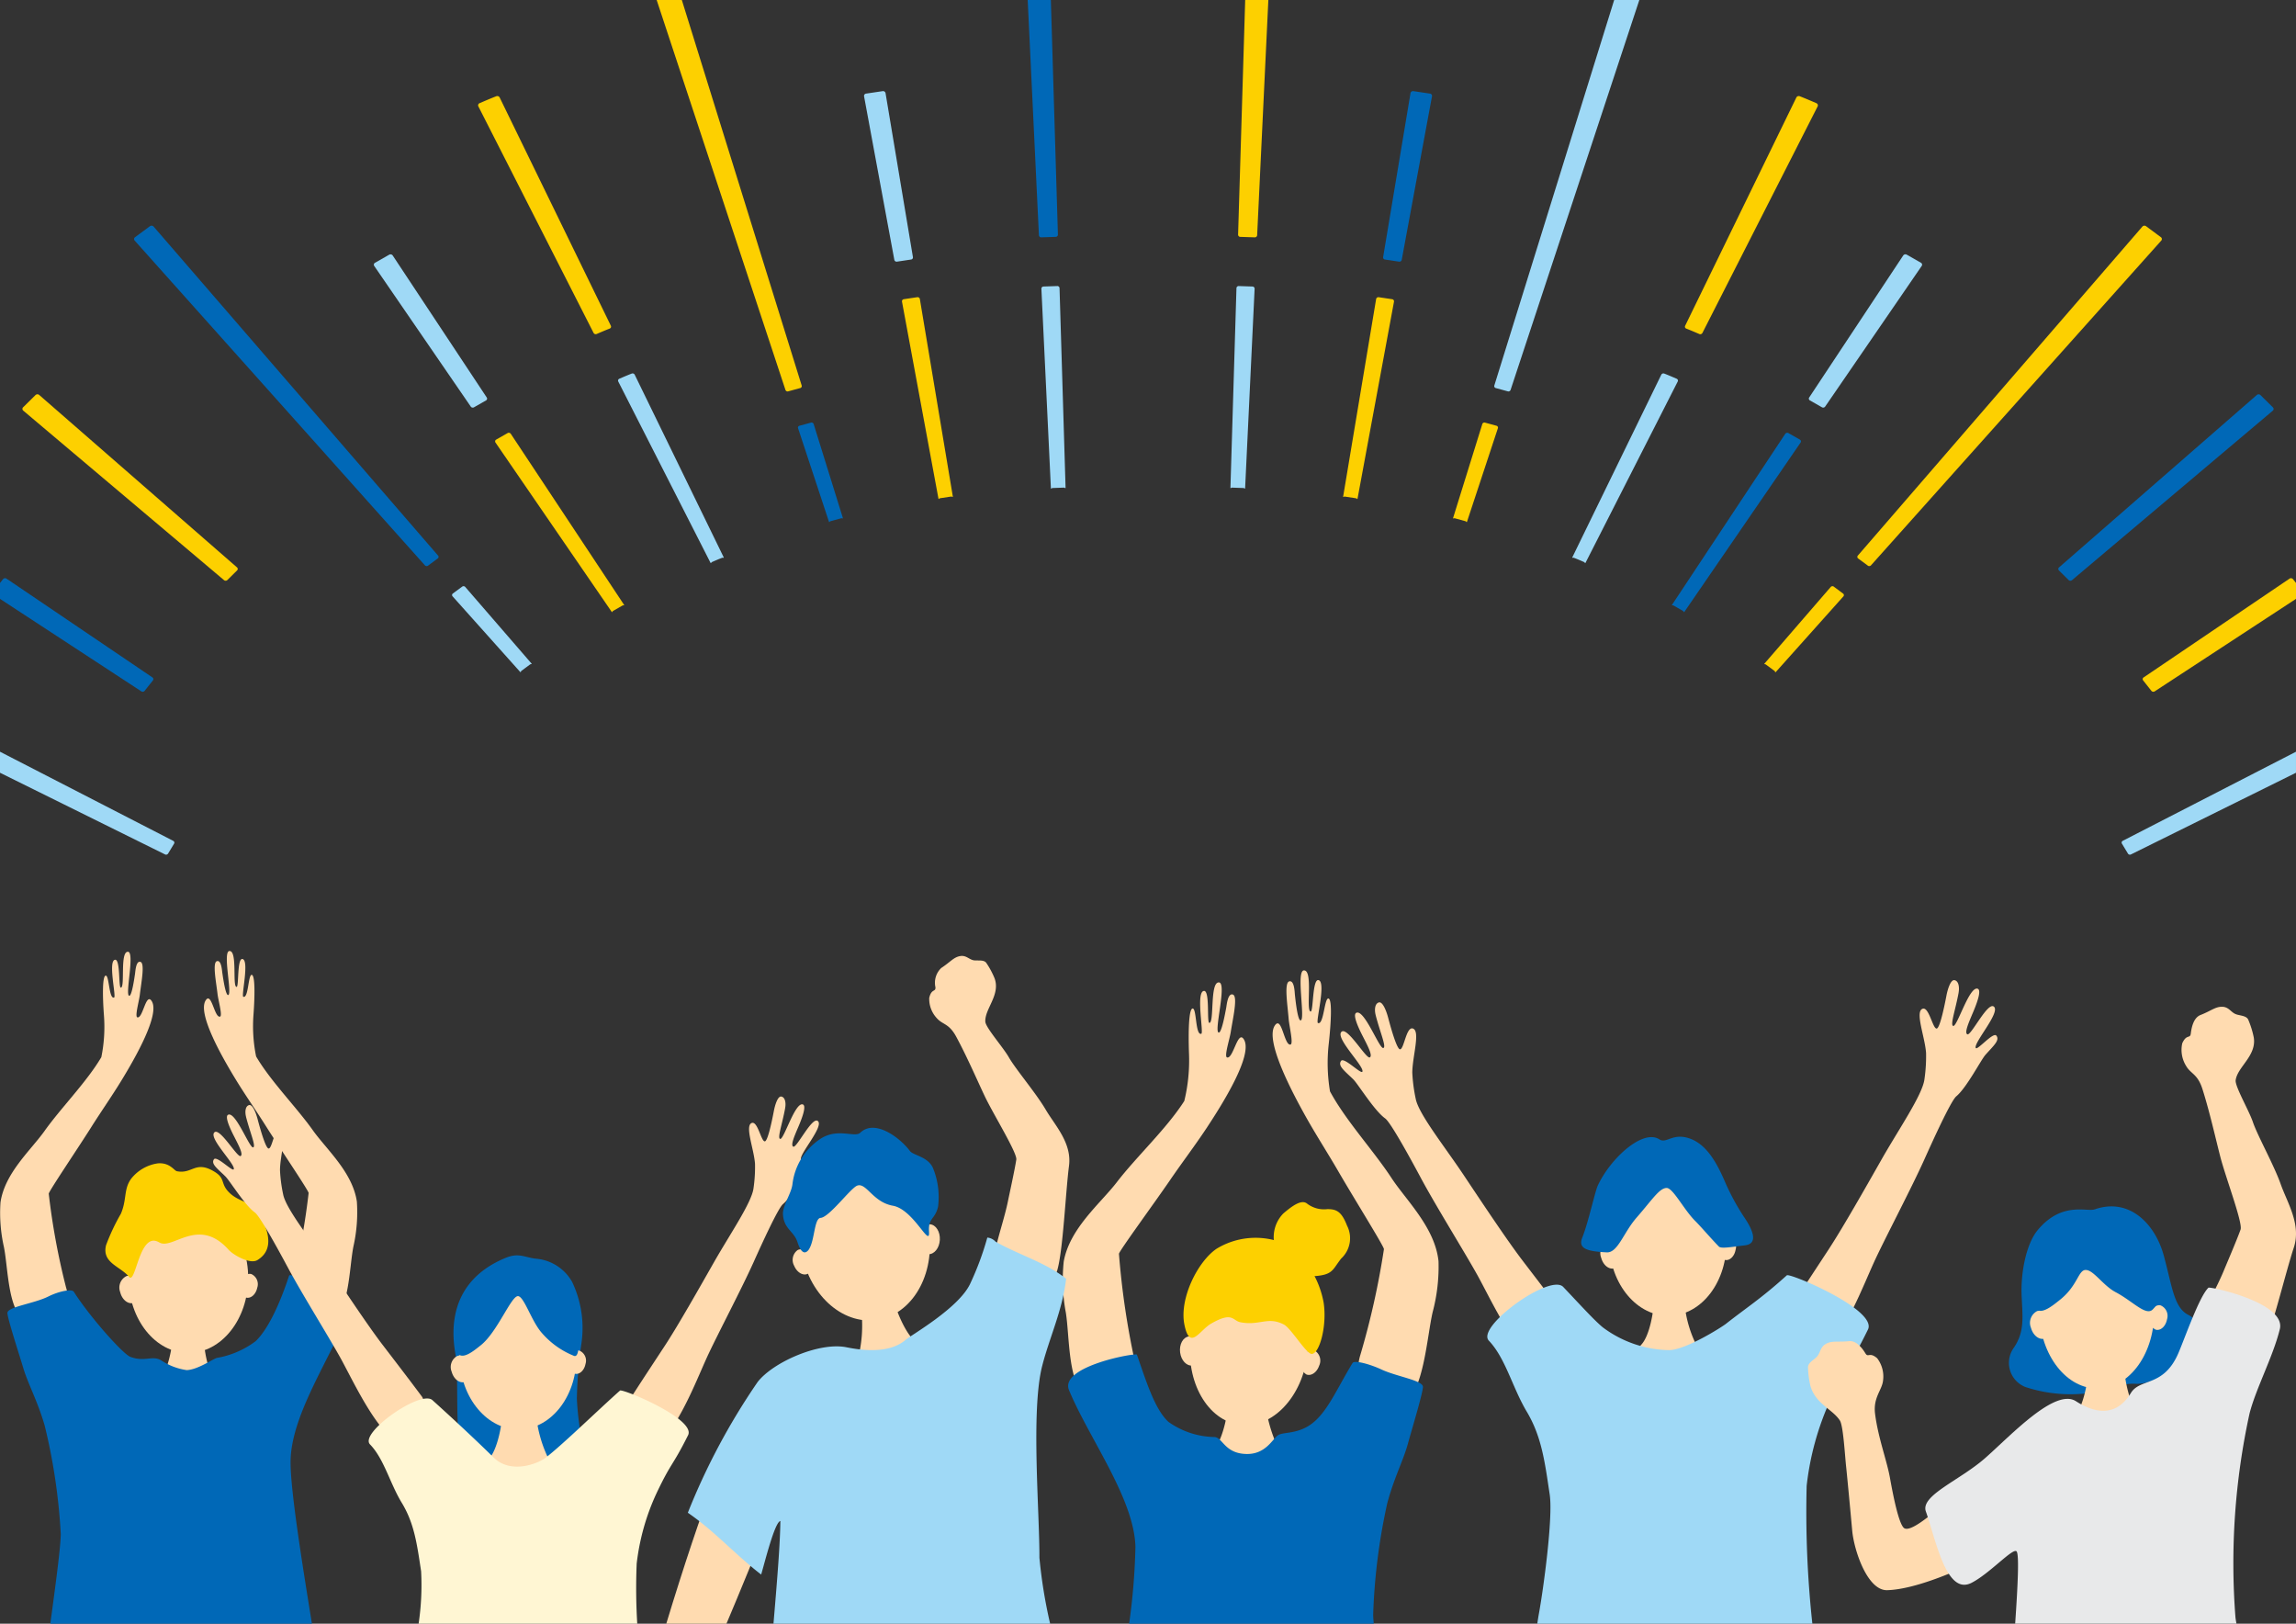 <svg id="グループ_10662" data-name="グループ 10662" xmlns="http://www.w3.org/2000/svg" xmlns:xlink="http://www.w3.org/1999/xlink" width="225.136" height="159.187" viewBox="0 0 225.136 159.187">
  <rect x="0" y="0" width="225.136" height="159.187" fill="#333333" stroke="none"/>
  <defs>
    <clipPath id="clip-path">
      <rect id="長方形_23446" data-name="長方形 23446" width="225.136" height="159.187" fill="none"/>
    </clipPath>
  </defs>
  <g id="グループ_10661" data-name="グループ 10661" clip-path="url(#clip-path)">
    <path id="パス_46327" data-name="パス 46327" d="M16.467,423.4l.615-1.016a.2.2,0,0,0-.112-.264L0,413.389v2.061l16.166,8a.229.229,0,0,0,.3-.056" transform="translate(0 -339.691)" fill="#9fd9f6"/>
    <path id="パス_46328" data-name="パス 46328" d="M14.173,329.028,15,327.985a.2.2,0,0,0-.064-.291l-14.3-9.68a.258.258,0,0,0-.34.057L0,318.441V320l13.851,9.062a.246.246,0,0,0,.322-.034" transform="translate(0 -261.287)" fill="#0068b7"/>
    <path id="パス_46329" data-name="パス 46329" d="M13.968,216.9a.27.27,0,0,0-.357.032l-1.194,1.178a.221.221,0,0,0-.009.33L32.1,235.065a.247.247,0,0,0,.325,0l.966-.955a.2.2,0,0,0-.023-.3Z" transform="translate(-10.138 -178.191)" fill="#fdd000"/>
    <path id="パス_46330" data-name="パス 46330" d="M75.643,124.187a.279.279,0,0,0-.368-.009l-1.421,1.05a.227.227,0,0,0-.069.332L102.246,157.4a.237.237,0,0,0,.3.056l.987-.731a.193.193,0,0,0,0-.284Z" transform="translate(-60.592 -101.987)" fill="#0068b7"/>
    <path id="パス_46331" data-name="パス 46331" d="M249.963,322.441a.228.228,0,0,0-.295-.062l-.95.7a.187.187,0,0,0,0,.278l6.608,7.392c.083.093.059-.043.132-.1l.848-.628c.072-.054.212,0,.131-.1Z" transform="translate(-204.328 -264.88)" fill="#9fd9f6"/>
    <path id="パス_46332" data-name="パス 46332" d="M207.456,139.983a.263.263,0,0,0-.341-.069l-1.385.789a.214.214,0,0,0-.087.307l9.468,13.79a.242.242,0,0,0,.311.079l1.193-.681a.2.2,0,0,0,.064-.288Z" transform="translate(-168.953 -114.943)" fill="#9fd9f6"/>
    <path id="パス_46333" data-name="パス 46333" d="M273.844,238.087a.24.24,0,0,0-.3-.089l-1.151.657a.2.2,0,0,0-.051.286l11.385,16.583c.07.1.064-.037.143-.082l.923-.529c.08-.043.213.025.145-.078Z" transform="translate(-223.753 -195.549)" fill="#fdd000"/>
    <path id="パス_46334" data-name="パス 46334" d="M265.042,52.964a.272.272,0,0,0-.346-.1c-.539.211-1.07.438-1.6.666a.23.23,0,0,0-.146.3l11.305,22.225a.238.238,0,0,0,.3.113c.429-.185.857-.369,1.293-.538a.2.2,0,0,0,.1-.28Z" transform="translate(-216.054 -43.421)" fill="#fdd000"/>
    <path id="パス_46335" data-name="パス 46335" d="M341.578,205.48a.235.235,0,0,0-.289-.123c-.416.161-.825.337-1.234.513a.2.2,0,0,0-.089.279L349,223.9c.055.109.069-.029.152-.065.328-.142.655-.284.989-.412.085-.034.208.048.154-.061Z" transform="translate(-279.337 -168.735)" fill="#9fd9f6"/>
    <path id="パス_46336" data-name="パス 46336" d="M374.054,38.372l1.215-.331a.2.2,0,0,0,.124-.257L363.644,0h-2.467L373.8,38.214a.223.223,0,0,0,.257.158" transform="translate(-296.787)" fill="#fdd000"/>
    <path id="パス_46337" data-name="パス 46337" d="M440.457,232.511a.22.22,0,0,0-.247-.164l-1.169.318a.193.193,0,0,0-.112.258l3.018,9.137c.038.115.073-.02.161-.044l1.041-.285c.089-.024.2.075.162-.04Z" transform="translate(-360.667 -190.92)" fill="#0068b7"/>
    <path id="パス_46338" data-name="パス 46338" d="M477.3,50.3a.249.249,0,0,0-.286-.184l-1.612.24a.228.228,0,0,0-.209.252l2.969,16.041a.228.228,0,0,0,.255.183l1.389-.208a.208.208,0,0,0,.18-.242Z" transform="translate(-390.469 -41.18)" fill="#9fd9f6"/>
    <path id="パス_46339" data-name="パス 46339" d="M497.858,163.608a.226.226,0,0,0-.244-.19l-1.34.2a.206.206,0,0,0-.167.246l3.57,19.29c.022.118.075-.011.167-.025l1.076-.163c.092-.011.187.1.167-.02Z" transform="translate(-407.659 -134.284)" fill="#fdd000"/>
    <path id="パス_46340" data-name="パス 46340" d="M566.554,23.269l1.424-.047a.221.221,0,0,0,.214-.225L567.5,0h-2.271l1.1,23.058a.224.224,0,0,0,.231.211" transform="translate(-464.458)" fill="#0068b7"/>
    <path id="パス_46341" data-name="パス 46341" d="M574.344,157.309l-1.36.045a.211.211,0,0,0-.2.224l.93,19.535c.006.12.076,0,.17-.005l1.1-.038c.093,0,.173.114.17-.006l-.591-19.545a.214.214,0,0,0-.217-.211" transform="translate(-470.669 -129.264)" fill="#9fd9f6"/>
    <path id="パス_46342" data-name="パス 46342" d="M1167.033,422.115a.2.2,0,0,0-.112.264l.615,1.016a.23.23,0,0,0,.3.056l16.166-8v-2.061Z" transform="translate(-958.867 -339.691)" fill="#9fd9f6"/>
    <path id="パス_46343" data-name="パス 46343" d="M1193.229,318.072a.258.258,0,0,0-.34-.057l-14.3,9.68a.2.2,0,0,0-.064.291l.826,1.043a.247.247,0,0,0,.322.034L1193.521,320v-1.56Z" transform="translate(-968.385 -261.287)" fill="#fdd000"/>
    <path id="パス_46344" data-name="パス 46344" d="M1151.924,216.936a.27.27,0,0,0-.357-.032l-19.4,16.908a.2.2,0,0,0-.023.3l.966.955a.247.247,0,0,0,.325,0l19.694-16.62a.221.221,0,0,0-.009-.33Z" transform="translate(-930.26 -178.191)" fill="#0068b7"/>
    <path id="パス_46345" data-name="パス 46345" d="M1049.915,124.178a.279.279,0,0,0-.368.009l-27.9,32.255a.193.193,0,0,0,0,.284l.987.73a.237.237,0,0,0,.3-.056L1051.4,125.56a.227.227,0,0,0-.069-.332Z" transform="translate(-839.462 -101.987)" fill="#fdd000"/>
    <path id="パス_46346" data-name="パス 46346" d="M977.183,322.379a.228.228,0,0,0-.295.062l-6.477,7.489c-.081.094.059.044.131.1l.848.628c.072.053.049.19.132.1l6.608-7.393a.187.187,0,0,0,0-.277Z" transform="translate(-797.388 -264.88)" fill="#fdd000"/>
    <path id="パス_46347" data-name="パス 46347" d="M1005.9,140.7l-1.385-.789a.263.263,0,0,0-.341.069l-9.224,13.928a.2.2,0,0,0,.064.288l1.193.681a.242.242,0,0,0,.311-.079l9.468-13.79a.214.214,0,0,0-.087-.307" transform="translate(-817.546 -114.943)" fill="#9fd9f6"/>
    <path id="パス_46348" data-name="パス 46348" d="M930.959,238a.24.24,0,0,0-.3.089l-11.091,16.748c-.068.1.065.035.145.078l.923.529c.079.045.073.183.143.082l11.385-16.582a.2.2,0,0,0-.051-.287Z" transform="translate(-755.61 -195.549)" fill="#0068b7"/>
    <path id="パス_46349" data-name="パス 46349" d="M939.615,53.531c-.531-.228-1.062-.454-1.6-.666a.272.272,0,0,0-.346.1l-10.909,22.39a.2.2,0,0,0,.1.28c.436.169.865.354,1.293.538a.239.239,0,0,0,.3-.113l11.305-22.226a.23.23,0,0,0-.146-.3" transform="translate(-761.519 -43.422)" fill="#fdd000"/>
    <path id="パス_46350" data-name="パス 46350" d="M875.011,205.87c-.409-.176-.818-.352-1.234-.513a.235.235,0,0,0-.289.123l-8.713,17.883c-.053.11.069.027.154.061.334.128.662.27.989.412.084.036.1.174.152.065l9.03-17.752a.2.2,0,0,0-.089-.279" transform="translate(-710.594 -168.735)" fill="#9fd9f6"/>
    <path id="パス_46351" data-name="パス 46351" d="M821.991,38.041l1.215.331a.223.223,0,0,0,.257-.158L836.083,0h-2.467L821.867,37.784a.2.2,0,0,0,.124.257" transform="translate(-675.337)" fill="#9fd9f6"/>
    <path id="パス_46352" data-name="パス 46352" d="M803.5,232.665l-1.169-.318a.22.22,0,0,0-.247.164l-2.855,9.18c-.036.116.074.017.162.04l1.041.285c.089.024.123.158.161.044l3.018-9.137a.193.193,0,0,0-.112-.258" transform="translate(-656.741 -190.92)" fill="#fdd000"/>
    <path id="パス_46353" data-name="パス 46353" d="M765.317,50.356l-1.612-.24a.249.249,0,0,0-.286.184l-2.685,16.082a.208.208,0,0,0,.18.243l1.389.208a.228.228,0,0,0,.255-.183l2.969-16.042a.228.228,0,0,0-.209-.252" transform="translate(-625.109 -41.18)" fill="#0068b7"/>
    <path id="パス_46354" data-name="パス 46354" d="M743.576,163.62l-1.34-.2a.226.226,0,0,0-.244.19l-3.229,19.339c-.02.119.075.009.167.02l1.076.163c.092.014.145.143.167.025l3.57-19.29a.206.206,0,0,0-.167-.246" transform="translate(-607.056 -134.284)" fill="#fdd000"/>
    <path id="パス_46355" data-name="パス 46355" d="M681.182,23.222l1.424.047a.224.224,0,0,0,.231-.21L683.935,0h-2.271l-.695,23a.22.22,0,0,0,.214.225" transform="translate(-559.566)" fill="#fdd000"/>
    <path id="パス_46356" data-name="パス 46356" d="M678.932,157.354l-1.361-.045a.214.214,0,0,0-.217.211l-.59,19.545c0,.12.076,0,.17.006l1.1.038c.093,0,.164.125.17.005l.93-19.535a.211.211,0,0,0-.2-.224" transform="translate(-556.112 -129.264)" fill="#9fd9f6"/>
    <path id="パス_46357" data-name="パス 46357" d="M902.447,713.053c-.036.824-.39,3.134-1.2,4.036s-.267,1.314,1.826,1.068,4.794,1,3.769-.585a11.6,11.6,0,0,1-1.4-4.729c-.094-.892-2.958-.7-3,.21" transform="translate(-740.285 -585.284)" fill="#ffdbb0"/>
    <path id="パス_46358" data-name="パス 46358" d="M896.531,649.6c.1,3.988-2.388,7.3-5.564,7.387s-5.834-3.068-5.938-7.056,2.388-7.3,5.564-7.387,5.834,3.068,5.938,7.056" transform="translate(-727.245 -527.987)" fill="#ffdbb0"/>
    <path id="パス_46359" data-name="パス 46359" d="M882.284,683.915a1.234,1.234,0,0,1-.571,1.566c-.511.156-1.083-.291-1.279-1a1.234,1.234,0,0,1,.571-1.566c.511-.156,1.083.291,1.279,1" transform="translate(-723.419 -561.141)" fill="#ffdbb0"/>
    <path id="パス_46360" data-name="パス 46360" d="M946.907,681.3c-.115.631-.576,1.067-1.027.975a1.063,1.063,0,0,1-.609-1.308c.116-.63.575-1.067,1.027-.975a1.063,1.063,0,0,1,.609,1.308" transform="translate(-776.728 -558.75)" fill="#ffdbb0"/>
    <path id="パス_46361" data-name="パス 46361" d="M883.156,635.882c.235.234,1.272.03,2.555-.12,1.47-.172.609-1.772-.109-2.812a22.7,22.7,0,0,1-1.906-3.558c-.708-1.607-1.671-3.456-3.321-4.075-1.732-.649-2.341.517-3.049.057-1.613-1.047-4.791,1.837-6.044,4.534-.277.6-.926,3.616-1.524,5.108-.44,1.1.54,1.337,2.4,1.435,1.089.057,1.643-1.932,2.919-3.394,1.546-1.772,2.254-2.92,2.962-2.92.619,0,1.688,2.124,2.777,3.214.649.65,1.679,1.866,2.345,2.531" transform="translate(-714.612 -513.67)" fill="#0068b7" fill-rule="evenodd"/>
    <path id="パス_46362" data-name="パス 46362" d="M740.575,552.476c-.143-.552-.08-1.158.322-1.256.352-.086.7.766.888,1.458.384,1.454.9,3.153,1.18,3.141.392-.017.607-2.249,1.252-2.041.765.247-.046,2.739-.053,4.335a15.818,15.818,0,0,0,.342,2.59c.308,1.493,2.831,4.65,4.707,7.461,1.682,2.52,4.249,6.39,5.8,8.417s2.8,3.651,4.171,5.491c1.07,1.438-3.111,4.67-4.178,3.392-1.822-2.182-3.512-5.826-4.528-7.632-1.35-2.4-4.016-6.684-5.451-9.356-.9-1.685-2.965-5.484-3.524-5.883-1.072-.765-2.665-3.382-3.129-3.833-.876-.85-1.525-1.314-1.2-1.8.285-.428,2,1.366,2.1,1.042.173-.542-2.752-3.353-2.036-3.915.592-.465,2.423,2.729,2.763,2.522.292-.178-.19-1.092-.709-2.1-.615-1.2-.945-2.125-.613-2.273.8-.355,2.266,3.591,2.65,3.453.309-.111-.317-1.518-.756-3.212" transform="translate(-605.68 -452.944)" fill="#ffdbb0" fill-rule="evenodd"/>
    <path id="パス_46363" data-name="パス 46363" d="M1000.518,540.231c.1-.561,0-1.161-.408-1.228-.357-.059-.65.818-.784,1.522-.282,1.479-.68,3.214-.96,3.223-.392.013-.761-2.2-1.39-1.939-.746.305.235,2.728.353,4.32a15.857,15.857,0,0,1-.162,2.609c-.2,1.513-2.5,4.855-4.178,7.8-1.5,2.642-3.8,6.7-5.2,8.84s-2.542,3.857-3.78,5.8c-.968,1.517,3.426,4.418,4.4,3.061,1.666-2.316,3.1-6.081,3.988-7.96,1.181-2.5,3.543-6.975,4.788-9.751.786-1.75,2.578-5.7,3.108-6.138,1.016-.846,2.423-3.578,2.855-4.063.814-.915,1.43-1.427,1.076-1.884-.314-.4-1.9,1.516-2.027,1.2-.21-.527,2.513-3.556,1.759-4.061-.623-.418-2.228,2.908-2.581,2.728-.3-.156.114-1.1.561-2.154.53-1.245.795-2.192.454-2.314-.819-.293-2.011,3.755-2.4,3.648-.316-.086.211-1.539.531-3.261" transform="translate(-808.467 -442.908)" fill="#ffdbb0" fill-rule="evenodd"/>
    <path id="パス_46364" data-name="パス 46364" d="M849.9,735.155a101.6,101.6,0,0,1-.53-13.241,27.635,27.635,0,0,1,2.354-8.488c1.742-3.723,1.794-3.045,3.658-6.841.95-1.935-7.675-5.57-7.956-5.315-2.52,2.278-3.975,3.185-5.964,4.751-.438.345-3.975,2.583-5.608,2.583a11.138,11.138,0,0,1-6.48-2.238c-.87-.714-2.4-2.411-3.873-3.956-1.293-1.354-8.578,3.921-7.293,5.268,1.636,1.715,2.32,4.623,3.707,6.942,1.475,2.468,1.782,4.946,2.261,8.149.337,2.254-.617,9.254-1.061,11.675-.04.218-.095.559-.158.982h26.976c-.015-.1-.026-.195-.032-.271" transform="translate(-672.217 -576.239)" fill="#9fd9f6" fill-rule="evenodd"/>
    <path id="パス_46365" data-name="パス 46365" d="M87.01,733.272c-.058.838-.48,3.182-1.325,4.078s-.306,1.331,1.832,1.142,4.859,1.164,3.857-.486a11.844,11.844,0,0,1-1.3-4.86c-.073-.911-3-.8-3.061.126" transform="translate(-70.096 -601.926)" fill="#ffdbb0"/>
    <path id="パス_46366" data-name="パス 46366" d="M114.693,523c.81-.056.263,3.5.7,3.516.243.01.033-2.827.574-2.734.7.12-.135,3.615.086,3.7.519.191.471-2.235.838-2.144.317.079.3,2,.16,3.9a14.8,14.8,0,0,0,.256,4.094c1.429,2.439,3.933,4.945,5.566,7.243,1.329,1.87,3.9,4.116,4.316,7a15.278,15.278,0,0,1-.342,4.4c-.415,2.116-.389,6.283-2.123,7.221a2.753,2.753,0,0,1-3.973-3.249,68.565,68.565,0,0,0,1.706-9.223c.021-.2-2.874-4.473-4.159-6.515-.973-1.546-2.018-3.031-2.971-4.59-1.332-2.18-3.789-6.461-2.97-7.774.571-.916.859,1.71,1.408,1.586.273-.061-.166-1.577-.24-2.223-.131-1.142-.514-3.069-.068-3.213s.5.9.537,1.143c.068.469.315,2.207.571,2.178.434-.048-.571-4.272.126-4.32" transform="translate(-92.195 -429.761)" fill="#ffdbb0"/>
    <path id="パス_46367" data-name="パス 46367" d="M12.55,523.406c-.81-.056-.263,3.5-.7,3.516-.243.01-.033-2.827-.574-2.734-.7.12.135,3.615-.086,3.7-.519.19-.471-2.235-.838-2.144-.317.079-.3,2-.16,3.9a14.8,14.8,0,0,1-.256,4.093C8.5,536.173,6,538.678,4.364,540.977c-1.329,1.87-3.9,4.116-4.316,7a15.278,15.278,0,0,0,.342,4.4c.415,2.116.389,6.283,2.123,7.221a2.753,2.753,0,0,0,3.973-3.249,68.542,68.542,0,0,1-1.706-9.223c-.021-.2,2.874-4.473,4.159-6.515.973-1.546,2.018-3.031,2.971-4.59,1.332-2.18,3.789-6.461,2.97-7.774-.571-.916-.859,1.71-1.408,1.586-.273-.062.166-1.577.24-2.223.131-1.142.514-3.069.068-3.213s-.5.9-.537,1.143c-.068.469-.315,2.207-.571,2.178-.434-.048.571-4.272-.126-4.32" transform="translate(0 -430.093)" fill="#ffdbb0"/>
    <path id="パス_46368" data-name="パス 46368" d="M31.835,719.526c.033-4.621,3.95-10.164,5.754-14.8.895-2.3-5.824-3.672-5.891-3.466-.822,2.527-2,5.225-3.288,6.451a8.814,8.814,0,0,1-3.79,1.637c-.429.117-1.872,1.155-2.968,1.2a6.064,6.064,0,0,1-2.512-.963c-.868-.513-1.6.193-3.014-.337-.714-.267-3.927-3.851-5.55-6.387-.195-.3-1.456-.049-2.487.466-1.437.718-4.064,1.011-4.019,1.637.049.671,1.188,4.135,1.555,5.375.454,1.533,1.413,3.266,2.1,5.649A57.658,57.658,0,0,1,9.3,726.6c0,1.241-.508,5.006-1.022,8.806H33.93c-.961-5.931-2.115-13.131-2.095-15.882" transform="translate(-3.343 -576.222)" fill="#0068b7"/>
    <path id="パス_46369" data-name="パス 46369" d="M82.439,668.754c0,4.068-2.626,7.365-5.865,7.365s-5.865-3.3-5.865-7.365,2.626-7.365,5.865-7.365,5.865,3.3,5.865,7.365" transform="translate(-58.103 -543.478)" fill="#ffdbb0"/>
    <path id="パス_46370" data-name="パス 46370" d="M67.761,702.663a1.255,1.255,0,0,1-.623,1.58c-.525.145-1.1-.328-1.277-1.056a1.255,1.255,0,0,1,.623-1.579c.525-.145,1.1.328,1.277,1.056" transform="translate(-54.074 -576.504)" fill="#ffdbb0"/>
    <path id="パス_46371" data-name="パス 46371" d="M133.668,701.9c-.134.639-.615,1.07-1.073.964a1.087,1.087,0,0,1-.586-1.351c.134-.639.615-1.071,1.073-.964a1.087,1.087,0,0,1,.586,1.351" transform="translate(-108.446 -575.644)" fill="#ffdbb0"/>
    <path id="パス_46372" data-name="パス 46372" d="M63.247,647.5c-1.964-1.2-2.283,4.188-2.962,3.37-.871-1.05-2.676-1.359-2.254-3.1a20.461,20.461,0,0,1,1.452-3.079c.608-1.4.252-2.422,1.023-3.453a4.053,4.053,0,0,1,2.6-1.492c1.188-.1,1.6.716,1.872.77,1.461.289,1.781-.963,3.425-.1,1.506.794.7,1.252,1.781,2.262.971.91,2.405.921,2.877,1.926.52,1.107,1.781,3.418-.183,4.621-.744.456-2.391-.519-2.831-1.011-2.969-3.322-5.5.076-6.8-.722" transform="translate(-47.633 -525.69)" fill="#fdd000"/>
    <path id="パス_46373" data-name="パス 46373" d="M260.018,717.714a1.192,1.192,0,0,1-1.5.895c.077-.547.609-.551.536-1.278-.7.681-1.182,1.939-2.625,1.6-.144-.034-.27-.193-.483-.256-.144-.166-.863-1.292-1.339-1.79-.161.6.5,1.1.536,1.47a3.025,3.025,0,0,1-2.679-2.174c-.27.394.245.878.321,1.279a3.046,3.046,0,0,1-1.768-.32c-1.511-.979-1.24-5.653-1.223-5.929-.07-1.493.088-3.418.036-4.769-.074-1.928,0-4.2-.152-5.987-.073-.826-1.791-7.095,4.821-9.846,1.375-.572,1.882-.038,3.113.076a4.494,4.494,0,0,1,3.438,2.251,10.476,10.476,0,0,1,.9,6.176,44.114,44.114,0,0,0-.428,5.307,27.663,27.663,0,0,0,.75,5.178,22.448,22.448,0,0,1,.429,5.69,4.654,4.654,0,0,1-1.072,2.3,1.68,1.68,0,0,1-1.608.128" transform="translate(-204.957 -567.273)" fill="#0068b7" fill-rule="evenodd"/>
    <path id="パス_46374" data-name="パス 46374" d="M120.466,608.851c-.132-.511-.074-1.072.3-1.163.326-.08.652.709.822,1.35.355,1.346.834,2.919,1.093,2.908.363-.016.562-2.082,1.159-1.89.709.229-.043,2.536-.049,4.014a14.652,14.652,0,0,0,.316,2.4c.285,1.383,2.621,4.305,4.359,6.908,1.557,2.333,3.934,5.916,5.37,7.793s2.595,3.381,3.862,5.084c.991,1.331-2.88,4.324-3.869,3.14-1.687-2.02-3.252-5.395-4.192-7.067-1.25-2.223-3.719-6.189-5.047-8.663-.838-1.561-2.745-5.077-3.263-5.447-.992-.709-2.467-3.131-2.9-3.548-.811-.787-1.412-1.216-1.114-1.663.264-.4,1.853,1.265,1.948.965.16-.5-2.548-3.1-1.885-3.625.548-.43,2.243,2.527,2.558,2.335.271-.165-.176-1.011-.656-1.949-.569-1.112-.874-1.968-.567-2.1.738-.329,2.1,3.325,2.454,3.2.286-.1-.293-1.406-.7-2.974" transform="translate(-96.336 -499.346)" fill="#ffdbb0" fill-rule="evenodd"/>
    <path id="パス_46375" data-name="パス 46375" d="M360.778,604.14c.1-.52,0-1.075-.377-1.137-.33-.055-.6.757-.726,1.409-.261,1.37-.629,2.976-.889,2.984-.363.012-.7-2.033-1.287-1.8-.691.282.218,2.526.327,4a14.669,14.669,0,0,1-.15,2.416c-.188,1.4-2.316,4.5-3.869,7.225-1.392,2.447-3.514,6.2-4.816,8.185s-2.354,3.571-3.5,5.368c-.9,1.4,3.172,4.091,4.076,2.834,1.543-2.144,2.87-5.63,3.692-7.37,1.093-2.313,3.28-6.459,4.434-9.028.727-1.621,2.387-5.275,2.877-5.683.941-.783,2.244-3.312,2.644-3.762.754-.847,1.324-1.322,1-1.744-.291-.375-1.76,1.4-1.877,1.112-.195-.488,2.327-3.292,1.629-3.76-.577-.387-2.062,2.693-2.39,2.526-.281-.144.106-1.022.52-1.994.491-1.153.736-2.03.42-2.143-.759-.271-1.862,3.477-2.226,3.378-.293-.08.2-1.425.492-3.02" transform="translate(-283.792 -495.498)" fill="#ffdbb0" fill-rule="evenodd"/>
    <path id="パス_46376" data-name="パス 46376" d="M268.494,773.561c-.04.9-.429,3.422-1.31,4.407s-.293,1.435,1.993,1.169,5.234,1.1,4.117-.635a12.661,12.661,0,0,1-1.526-5.166c-.1-.974-3.23-.765-3.274.226" transform="translate(-219.23 -634.947)" fill="#ffdbb0"/>
    <path id="パス_46377" data-name="パス 46377" d="M264.182,712.319c.1,3.977-2.387,7.272-5.554,7.36s-5.815-3.065-5.914-7.041,2.387-7.272,5.554-7.36,5.815,3.064,5.915,7.041" transform="translate(-207.658 -579.54)" fill="#ffdbb0"/>
    <path id="パス_46378" data-name="パス 46378" d="M249.971,746.5a1.23,1.23,0,0,1-.57,1.561c-.509.156-1.08-.291-1.274-1a1.23,1.23,0,0,1,.57-1.561c.509-.156,1.08.291,1.274,1" transform="translate(-203.837 -612.573)" fill="#ffdbb0"/>
    <path id="パス_46379" data-name="パス 46379" d="M314.407,743.955c-.116.629-.575,1.063-1.025.971a1.06,1.06,0,0,1-.606-1.3c.116-.629.575-1.063,1.025-.971a1.06,1.06,0,0,1,.606,1.3" transform="translate(-256.993 -610.242)" fill="#ffdbb0"/>
    <path id="パス_46380" data-name="パス 46380" d="M229.066,781.662a22.455,22.455,0,0,1,1.975-6.992c1.461-3.067,1.5-2.508,3.069-5.634.8-1.594-6.439-4.588-6.675-4.378-2.114,1.876-5.6,5.277-7.269,6.567-.8.62-3.449,1.642-5.117,0-1.419-1.4-3.684-3.535-6.008-5.629-1.153-1.039-7.2,3.23-6.119,4.339,1.373,1.412,1.947,3.808,3.11,5.718,1.238,2.033,1.5,4.074,1.9,6.713a25.719,25.719,0,0,1-.244,5.148h21.438a57.517,57.517,0,0,1-.057-5.852" transform="translate(-166.64 -628.327)" fill="#fff6d3" fill-rule="evenodd"/>
    <path id="パス_46381" data-name="パス 46381" d="M256.439,699.4c-.662-.087-2.027,3.51-3.656,4.807-.878.7-2.442,2.029-2.534-.229-.072-1.793.543-5.341,2.172-6.257s4.524-1.526,5.574-1.068a7.961,7.961,0,0,1,3.8,4.082c.579,1.908.866,4.9.072,4.5a8.2,8.2,0,0,1-3.221-2.365c-.96-1.2-1.629-3.4-2.208-3.472" transform="translate(-205.631 -572.326)" fill="#0068b7" fill-rule="evenodd"/>
    <path id="パス_46382" data-name="パス 46382" d="M1205.188,554.42c.427.123.969.137,1.134.511a8.862,8.862,0,0,1,.541,1.746c.285,1.8-1.6,2.871-1.776,4.185-.081.6,1.3,2.956,1.689,4.1.458,1.352,2.06,4.2,2.731,6.1.645,1.824,2.029,3.943,1.281,6.212-.841,2.548-2.243,8.5-3.22,10.366-1.12,2.133-6.653-1.659-5.7-3.8.6-1.351,1.476-2.9,2.067-4.333.258-.627,1.281-3.006,1.634-4.006.229-.649-1.464-5.107-1.982-7.113-.441-1.705-1.044-4.409-1.753-6.646-.478-1.506-1.129-1.473-1.595-2.261a2.973,2.973,0,0,1-.389-2.237c.416-.937.774-.422.836-.953.1-.816.347-1.587.962-1.826,1.05-.408,1.461-.834,2.159-.8.659.033.837.6,1.383.752" transform="translate(-985.867 -454.959)" fill="#ffdbb0" fill-rule="evenodd"/>
    <path id="パス_46383" data-name="パス 46383" d="M995.245,739.1c-.333.307-.815.57-.808.982a8.947,8.947,0,0,0,.237,1.82c.491,1.754,2.187,2.292,2.889,3.393.322.5.477,3.2.6,4.409.149,1.427.424,4.364.607,6.381.176,1.938,1.492,5.9,3.433,5.842,2.943-.089,7.336-2.119,9.167-3.014,1.884-.922.259-2.306-.168-4.787-.253-1.468-1.348-1.955-2.691-1.241-.579.308-3.963,3.655-4.695,2.918-.475-.478-.976-2.83-1.341-4.873-.31-1.737-1.177-3.981-1.465-6.32-.194-1.575.693-2.311.785-3.234a2.948,2.948,0,0,0-.578-2.191c-.763-.651-.871-.023-1.147-.472-.424-.69-.97-1.268-1.622-1.2-1.114.116-1.66-.077-2.273.275-.579.333-.506.921-.932,1.313" transform="translate(-817.151 -606.026)" fill="#ffdbb0" fill-rule="evenodd"/>
    <path id="パス_46384" data-name="パス 46384" d="M1113.341,663.7c3.427-1.2,5.939,1.445,6.777,4.495s.99,5.137,2.437,5.859,1.6,3.05.228,4.254-3.883,2.568-5.406,2.488-2.376.576-3.883.8a14.11,14.11,0,0,1-6.929-.482,2.54,2.54,0,0,1-1.142-3.853c1.117-1.63.838-3.13.761-5.217s.422-4.94,1.6-6.341c2.36-2.809,4.8-1.742,5.558-2.007" transform="translate(-907.956 -545.13)" fill="#0068b7" fill-rule="evenodd"/>
    <path id="パス_46385" data-name="パス 46385" d="M1140.42,748.781c-.042.954-.455,3.63-1.389,4.675s-.31,1.522,2.114,1.239,5.552,1.169,4.367-.674a13.433,13.433,0,0,1-1.619-5.48c-.108-1.033-3.426-.811-3.473.24" transform="translate(-935.626 -614.541)" fill="#ffdbb0"/>
    <path id="パス_46386" data-name="パス 46386" d="M1132.844,686.021c.1,4.183-2.334,7.645-5.447,7.731s-5.721-3.235-5.826-7.418,2.334-7.645,5.447-7.731,5.721,3.235,5.826,7.418" transform="translate(-921.617 -557.622)" fill="#ffdbb0"/>
    <path id="パス_46387" data-name="パス 46387" d="M1118.688,721.906a1.3,1.3,0,0,1-.6,1.642c-.536.164-1.136-.306-1.34-1.049a1.3,1.3,0,0,1,.6-1.642c.536-.164,1.136.306,1.34,1.049" transform="translate(-917.599 -592.317)" fill="#ffdbb0"/>
    <path id="パス_46388" data-name="パス 46388" d="M1183.852,719.161c-.122.661-.6,1.119-1.078,1.021a1.115,1.115,0,0,1-.637-1.373c.122-.661.6-1.119,1.078-1.021a1.115,1.115,0,0,1,.637,1.373" transform="translate(-971.364 -589.812)" fill="#ffdbb0"/>
    <path id="パス_46389" data-name="パス 46389" d="M1123.182,674.488c-.7.074-.766,1.562-2.479,2.926-.924.736-2.569,2.134-2.665-.241-.076-1.886.571-5.618,2.284-6.582s4.759-1.605,5.863-1.124a8.374,8.374,0,0,1,4,4.294c.609,2.007.789,3.4-.388,4.6-.667.678-1.968-.82-3.643-1.7-1.243-.655-2.208-2.247-2.97-2.167" transform="translate(-918.711 -549.982)" fill="#0068b7" fill-rule="evenodd"/>
    <path id="パス_46390" data-name="パス 46390" d="M1089.346,740.431a68.75,68.75,0,0,1,1.382-19.984c.626-2.456,2.319-5.6,2.97-8.274.631-2.593-6.86-4.189-7-4.056-.9.848-2.345,5.03-2.964,6.449-1.451,3.325-3.736,2.385-4.646,3.879-1.587,2.6-3.869,1.773-5.382.8-2.052-1.322-6.391,3.369-8.915,5.585-2.5,2.195-6.363,3.66-5.8,5.23.971,2.721,1.983,8.246,4.457,7,1.766-.886,4.054-3.45,4.43-3.1.271.255.134,3.249-.132,7.089h21.7c-.047-.249-.082-.462-.1-.625" transform="translate(-870.147 -581.87)" fill="#e8e9ea" fill-rule="evenodd"/>
    <path id="パス_46391" data-name="パス 46391" d="M667.233,765.714c-.043.977-.466,3.718-1.423,4.788s-.318,1.559,2.165,1.27,5.687,1.2,4.473-.69a13.757,13.757,0,0,1-1.658-5.613c-.111-1.058-3.509-.831-3.557.245" transform="translate(-546.762 -628.437)" fill="#ffdbb0"/>
    <path id="パス_46392" data-name="パス 46392" d="M665.986,705.385c-.5,4.254-3.47,7.367-6.636,6.955s-5.326-4.2-4.827-8.45,3.47-7.368,6.635-6.955,5.326,4.2,4.827,8.45" transform="translate(-537.777 -572.657)" fill="#ffdbb0"/>
    <path id="パス_46393" data-name="パス 46393" d="M651.058,736.19c.1.786-.279,1.487-.845,1.567s-1.106-.493-1.206-1.278.279-1.487.846-1.567,1.106.493,1.206,1.278" transform="translate(-533.29 -603.887)" fill="#ffdbb0"/>
    <path id="パス_46394" data-name="パス 46394" d="M717.36,743.962c-.219.65-.774,1.036-1.24.861a1.158,1.158,0,0,1-.447-1.493c.219-.65.774-1.036,1.24-.861a1.159,1.159,0,0,1,.447,1.493" transform="translate(-588.011 -610.068)" fill="#ffdbb0"/>
    <path id="パス_46395" data-name="パス 46395" d="M656.522,688.953c-.778-.152-.734-1.087-2.861.131-1.147.657-2.1,2.72-2.628.1-.516-2.561,1.319-6.2,3.165-7.442a7.353,7.353,0,0,1,7.22-.23,9.248,9.248,0,0,1,3.267,5.509c.359,2.345-.438,5.109-1.191,5.036-.548-.053-2-2.5-2.693-2.872-1.579-.836-2.4.135-4.279-.232" transform="translate(-534.896 -559.322)" fill="#fdd000" fill-rule="evenodd"/>
    <path id="パス_46396" data-name="パス 46396" d="M599.845,540.27c-.918-.1-.443,3.963-.946,3.963-.276,0,.08-3.215-.539-3.133-.8.1,0,4.115-.251,4.2-.6.193-.443-2.562-.864-2.475-.364.075-.42,2.257-.343,4.424a16.828,16.828,0,0,1-.461,4.64c-1.725,2.706-4.674,5.438-6.626,7.975-1.588,2.064-4.608,4.5-5.195,7.761a17.391,17.391,0,0,0,.207,5.021c.384,2.424.182,7.158,2.114,8.3,1.879,1.114,5.442.016,4.65-3.51a78.12,78.12,0,0,1-1.557-10.56c-.015-.228,3.451-4.951,5-7.213,1.17-1.712,2.419-3.351,3.567-5.08,1.6-2.416,4.574-7.168,3.7-8.7-.611-1.067-1.047,1.9-1.666,1.738-.307-.082.254-1.785.365-2.515.2-1.292.711-3.464.211-3.648s-.607,1-.657,1.275c-.1.53-.449,2.493-.739,2.449-.491-.075.826-4.829.036-4.916" transform="translate(-480.314 -443.95)" fill="#ffdbb0"/>
    <path id="パス_46397" data-name="パス 46397" d="M703.076,533.666c.923-.026.154,3.987.655,4.028.276.023.155-3.211.766-3.08.787.169-.3,4.1-.055,4.205.582.24.628-2.518,1.042-2.4.357.1.255,2.284.02,4.439a16.861,16.861,0,0,0,.122,4.664c1.523,2.838,4.265,5.8,6.026,8.487,1.433,2.187,4.267,4.857,4.614,8.158a17.365,17.365,0,0,1-.572,4.99c-.56,2.385-.888,8-2.9,8.983-1.954.959-5.242-1.3-4.2-4.75a77.781,77.781,0,0,0,2.321-10.4c.032-.225-3.081-5.216-4.457-7.6-1.042-1.8-2.168-3.537-3.187-5.353-1.423-2.539-4.039-7.517-3.054-8.971.687-1.015.906,1.983,1.534,1.868.312-.057-.124-1.8-.181-2.538-.1-1.3-.457-3.511.055-3.655s.532,1.047.562,1.324c.058.536.266,2.522.559,2.5.495-.035-.472-4.881.322-4.9" transform="translate(-575.212 -438.525)" fill="#ffdbb0"/>
    <path id="パス_46398" data-name="パス 46398" d="M617.394,770.4a59.329,59.329,0,0,1,1.379-10.944c.65-2.465,1.6-4.269,2.028-5.856.349-1.282,1.441-4.87,1.476-5.56.033-.644-2.592-1.021-4.084-1.722-1.071-.5-2.629-.943-2.822-.625-1.61,2.646-2.552,5.028-4.24,6.118-1.316.85-2.584.636-3.058.953-.556.373-1.207,1.887-3.113,1.844-2.14-.048-2.325-1.629-3.132-1.662a8.02,8.02,0,0,1-4.493-1.476c-1.356-1.226-2.206-4.024-3.107-6.6-.073-.209-7.628,1.139-6.657,3.479,1.958,4.719,6.374,10.6,6.513,15.346a63.293,63.293,0,0,1-.618,7.549h23.989c-.034-.344-.056-.634-.06-.846" transform="translate(-482.748 -612.06)" fill="#0068b7"/>
    <path id="パス_46399" data-name="パス 46399" d="M700.989,666.161a3.306,3.306,0,0,1,.5-3.941c.987-.85,1.794-1.361,2.305-1a2.729,2.729,0,0,0,2.012.568c.914-.011,1.41.252,1.937,1.613a2.71,2.71,0,0,1-.572,3.229c-.937,1.187-.767,1.676-3.142,1.753-1.4.046-2.408-1.261-3.04-2.226" transform="translate(-575.66 -543.244)" fill="#fdd000" fill-rule="evenodd"/>
    <path id="パス_46400" data-name="パス 46400" d="M515.411,526.108c.419.031.926-.063,1.144.253a8.213,8.213,0,0,1,.812,1.517c.584,1.621-.981,2.984-.912,4.24.031.576,1.733,2.493,2.3,3.482.664,1.167,2.657,3.5,3.617,5.135.922,1.57,2.583,3.268,2.288,5.524-.332,2.534-.582,8.347-1.163,10.27-.664,2.2-6.479-.236-5.972-2.412.32-1.375.861-2.982,1.156-4.435.129-.634.66-3.047.812-4.046.1-.648-2.263-4.461-3.1-6.224-.711-1.5-1.75-3.9-2.8-5.835-.711-1.307-1.31-1.148-1.882-1.789a2.78,2.78,0,0,1-.757-2c.221-.953.645-.544.609-1.05a2,2,0,0,1,.572-1.887c.9-.586,1.211-1.062,1.866-1.167.618-.1.883.389,1.418.428" transform="translate(-419.838 -431.952)" fill="#ffdbb0" fill-rule="evenodd"/>
    <path id="パス_46401" data-name="パス 46401" d="M376.307,816.041c.3-1.229-1.225-2.018-2.106-2.842-.71-.663-2.583-2.366-3-1.3-1.313,3.321-3.105,8.737-4.752,14.162h5.9c1.039-2.471,3.6-8.529,3.966-10.019" transform="translate(-301.117 -666.873)" fill="#ffdbb0" fill-rule="evenodd"/>
    <path id="パス_46402" data-name="パス 46402" d="M474.35,713.561c.23.873,1.146,3.255,2.219,4.013s.591,1.338-1.707,1.616-4.9,2.314-4.172.347a12.886,12.886,0,0,0,.4-5.426c-.106-.979,3.006-1.511,3.259-.55" transform="translate(-386.674 -585.932)" fill="#ffdbb0"/>
    <path id="パス_46403" data-name="パス 46403" d="M440.168,646.809c.817,4.3,4.253,7.2,7.675,6.473s5.534-4.792,4.718-9.09-4.253-7.2-7.675-6.473-5.534,4.792-4.718,9.089" transform="translate(-361.551 -523.937)" fill="#ffdbb0"/>
    <path id="パス_46404" data-name="パス 46404" d="M505.065,674.656c-.045.809.392,1.494.975,1.53s1.092-.591,1.137-1.4-.392-1.494-.975-1.53-1.092.591-1.137,1.4" transform="translate(-415.02 -553.228)" fill="#ffdbb0"/>
    <path id="パス_46405" data-name="パス 46405" d="M436.218,688.661c.27.645.864.994,1.327.779a1.19,1.19,0,0,0,.348-1.558c-.27-.645-.864-.994-1.327-.779a1.191,1.191,0,0,0-.348,1.558" transform="translate(-358.34 -564.555)" fill="#ffdbb0"/>
    <path id="パス_46406" data-name="パス 46406" d="M433.19,632.118c-.2.311-.678.742-1.132-.674-.349-1.092-1.322-1.288-1.427-2.7-.066-.883.83-2.081.93-3a6.2,6.2,0,0,1,2.712-4.42c1.7-1.143,3.4-.1,3.937-.622,1.431-1.371,3.895.488,4.864,1.786.333.449,1.779.548,2.271,1.689a7.511,7.511,0,0,1,.492,3.787c-.3,1.268-.977,1.065-.886,2.438.112,1.692-1.5-2.181-3.543-2.542-1.965-.347-2.6-2.291-3.494-1.971-.644.231-2.737,3.1-3.592,3.164-.633.044-.572,2.176-1.132,3.06" transform="translate(-353.856 -509.652)" fill="#0068b7" fill-rule="evenodd"/>
    <path id="パス_46407" data-name="パス 46407" d="M412.774,711.968c.026-4.429-.849-14.444.269-18.827.7-2.758,2-5.481,2.352-8.562-1.993-1.591-4.673-2.354-6.922-3.636a1.223,1.223,0,0,0-.807-.4,28.5,28.5,0,0,1-1.68,4.523c-1.11,2.382-5.772,5.024-6.317,5.493-1.54,1.328-4.039,1.095-5.82.737-2.654-.533-7.172,1.444-8.7,3.4A64.971,64.971,0,0,0,378.3,707.52c2.6,1.776,4.7,4.153,7.191,6.059.369-1.258,1.327-5.129,1.882-5.251-.019,2.25-.338,6.089-.675,10.07h27.128a48.768,48.768,0,0,1-1.048-6.43" transform="translate(-310.854 -559.211)" fill="#9fd9f6" fill-rule="evenodd"/>
  </g>
</svg>
